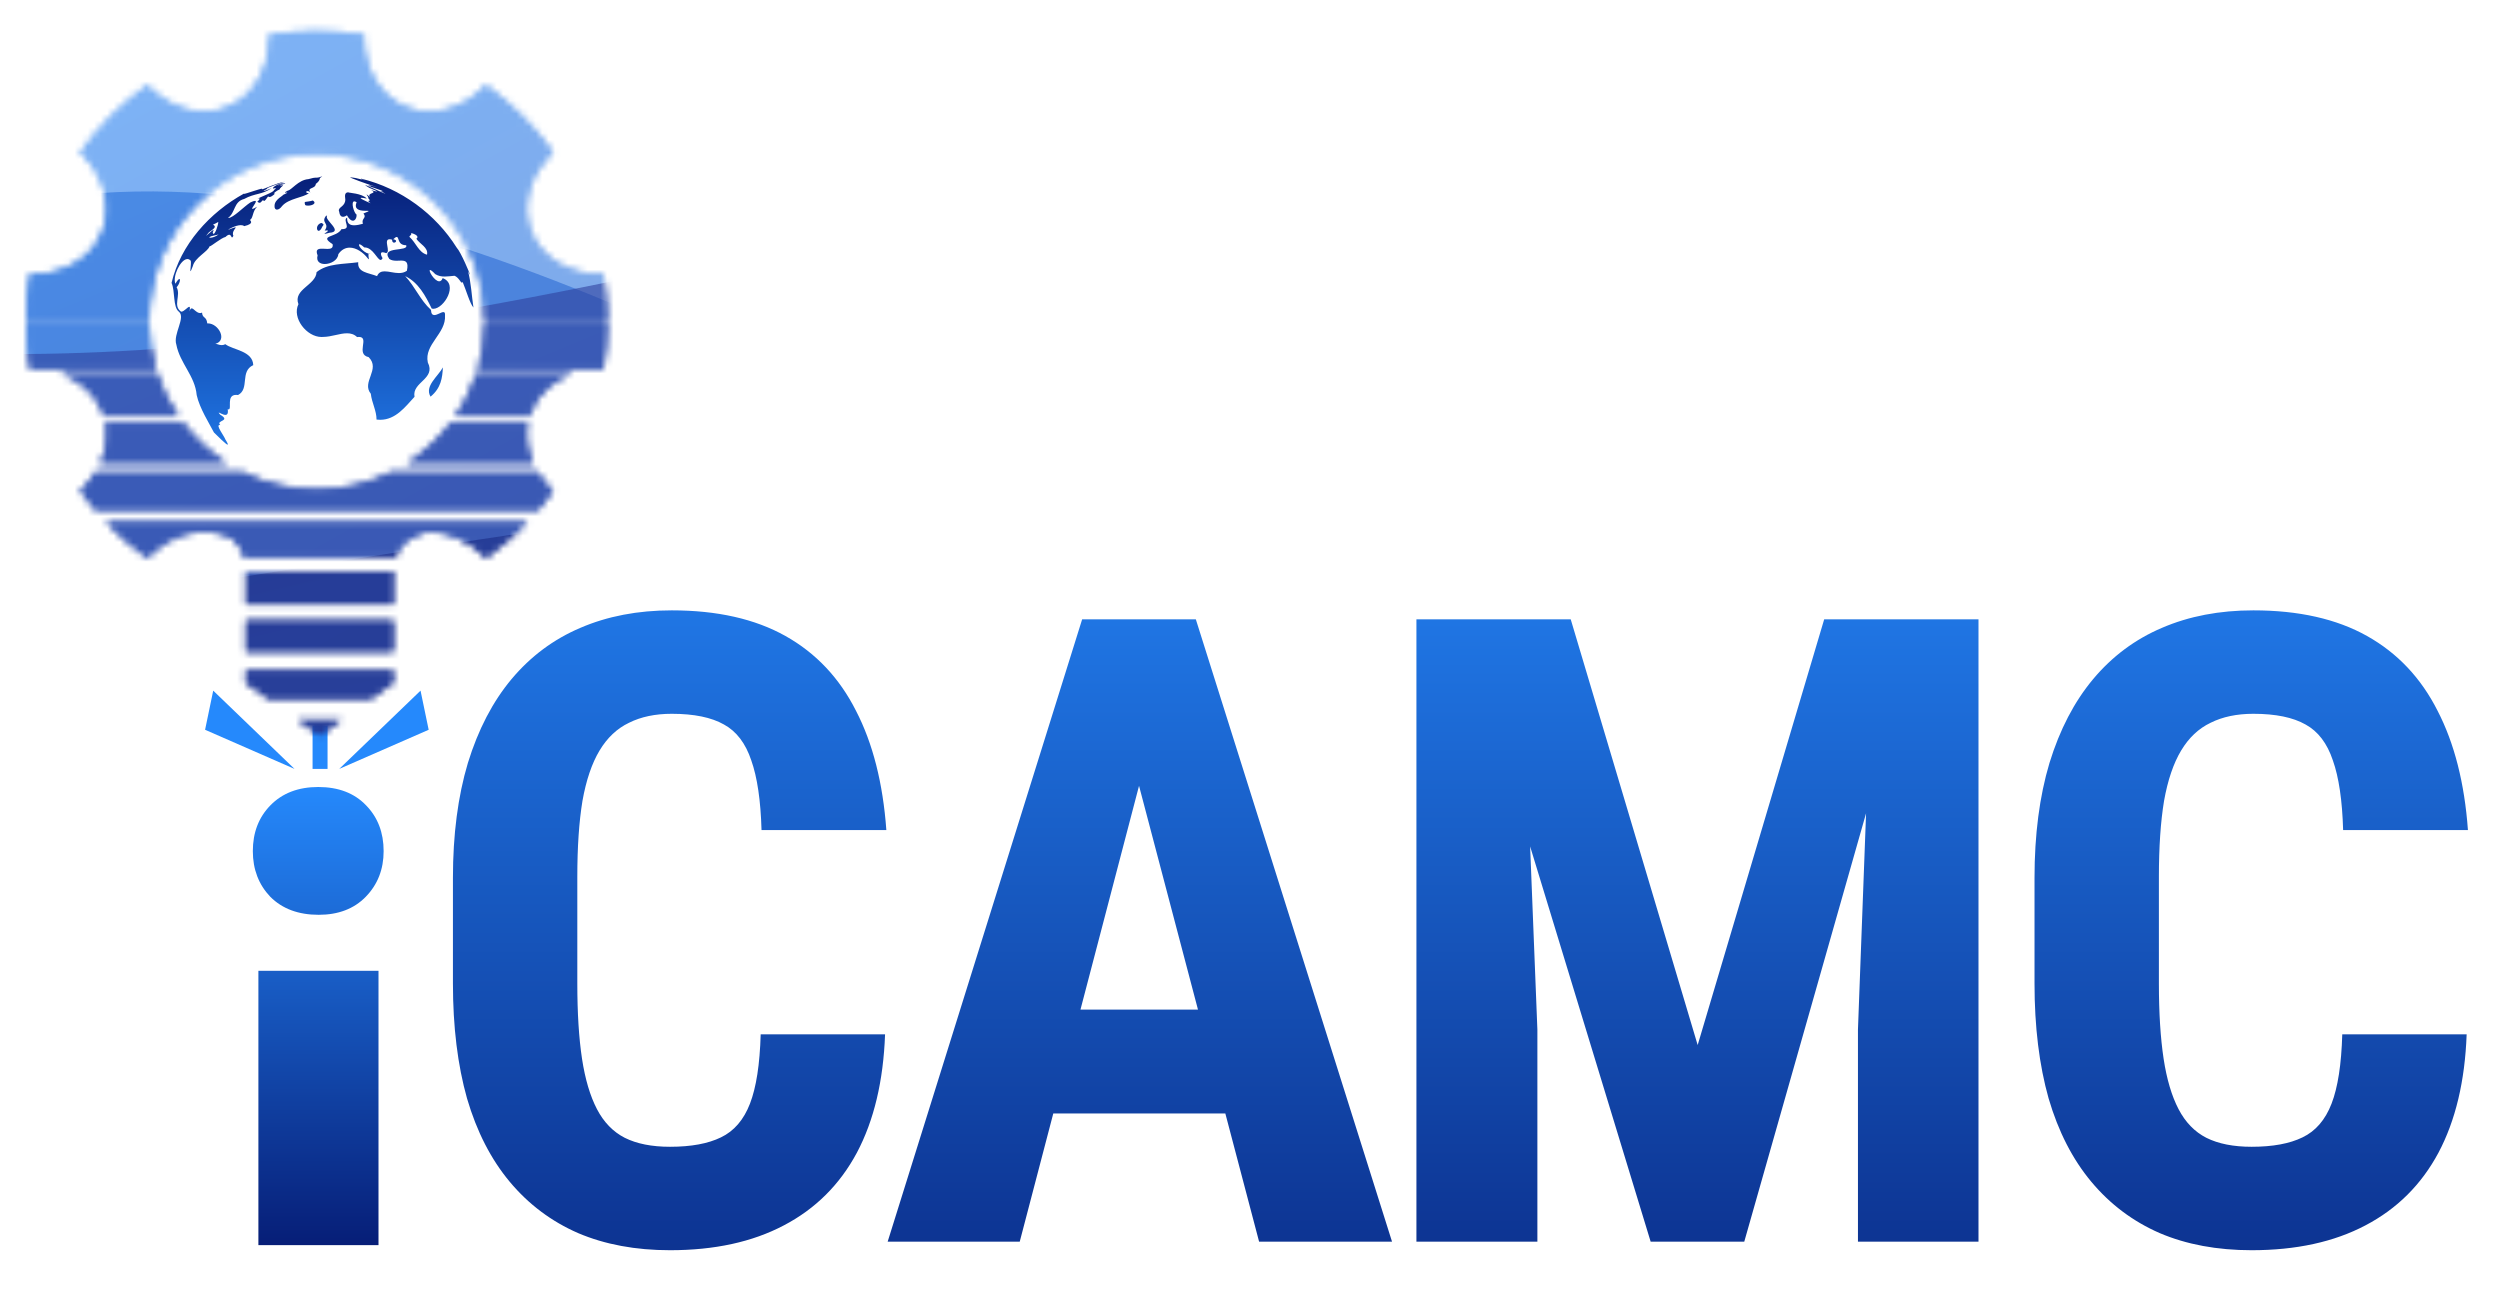 <svg width="385" height="200" viewBox="0 0 385 200" fill="none" xmlns="http://www.w3.org/2000/svg">
<path d="M117.145 159.292H136.3C136.036 166.489 134.588 172.566 131.955 177.525C129.322 182.44 125.57 186.17 120.699 188.715C115.872 191.26 110.036 192.533 103.19 192.533C97.88 192.533 93.163 191.655 89.038 189.9C84.913 188.101 81.402 185.468 78.506 182.001C75.61 178.535 73.416 174.256 71.924 169.166C70.476 164.031 69.752 158.129 69.752 151.459V135.2C69.752 128.53 70.519 122.628 72.055 117.494C73.635 112.36 75.873 108.059 78.769 104.592C81.71 101.082 85.242 98.449 89.367 96.694C93.536 94.894 98.231 93.995 103.453 93.995C110.431 93.995 116.267 95.311 120.963 97.944C125.658 100.577 129.278 104.417 131.824 109.463C134.413 114.466 135.97 120.588 136.497 127.828H117.276C117.145 123.264 116.618 119.688 115.697 117.099C114.819 114.466 113.415 112.623 111.484 111.57C109.553 110.473 106.876 109.924 103.453 109.924C100.908 109.924 98.714 110.385 96.871 111.306C95.028 112.184 93.514 113.61 92.329 115.585C91.144 117.56 90.267 120.149 89.696 123.352C89.17 126.556 88.906 130.461 88.906 135.069V151.459C88.906 155.979 89.148 159.841 89.63 163.044C90.113 166.204 90.881 168.793 91.934 170.811C92.987 172.83 94.414 174.3 96.213 175.221C98.056 176.143 100.382 176.604 103.19 176.604C106.437 176.604 109.048 176.121 111.023 175.156C113.042 174.19 114.534 172.457 115.499 169.955C116.465 167.454 117.013 163.9 117.145 159.292ZM177.642 112.491L157.039 191.217H136.7L166.65 95.377H179.354L177.642 112.491ZM193.901 191.217L173.166 112.491L171.257 95.377H184.159L214.372 191.217H193.901ZM194.625 155.474V171.469H151.378V155.474H194.625ZM224.975 95.377H241.892L261.441 160.938L280.925 95.377H295.867L268.616 191.217H254.201L224.975 95.377ZM218.129 95.377H234.256L236.757 158.568V191.217H218.129V95.377ZM288.495 95.377H304.688V191.217H286.125V158.568L288.495 95.377ZM360.709 159.292H379.864C379.6 166.489 378.152 172.566 375.519 177.525C372.886 182.44 369.134 186.17 364.263 188.715C359.436 191.26 353.6 192.533 346.754 192.533C341.444 192.533 336.727 191.655 332.602 189.9C328.477 188.101 324.967 185.468 322.07 182.001C319.174 178.535 316.98 174.256 315.488 169.166C314.04 164.031 313.316 158.129 313.316 151.459V135.2C313.316 128.53 314.084 122.628 315.62 117.494C317.199 112.36 319.437 108.059 322.334 104.592C325.274 101.082 328.806 98.449 332.931 96.694C337.1 94.894 341.795 93.995 347.018 93.995C353.995 93.995 359.831 95.311 364.527 97.944C369.222 100.577 372.842 104.417 375.388 109.463C377.977 114.466 379.535 120.588 380.061 127.828H360.841C360.709 123.264 360.182 119.688 359.261 117.099C358.383 114.466 356.979 112.623 355.048 111.57C353.117 110.473 350.44 109.924 347.018 109.924C344.472 109.924 342.278 110.385 340.435 111.306C338.592 112.184 337.078 113.61 335.893 115.585C334.708 117.56 333.831 120.149 333.26 123.352C332.734 126.556 332.47 130.461 332.47 135.069V151.459C332.47 155.979 332.712 159.841 333.195 163.044C333.677 166.204 334.445 168.793 335.498 170.811C336.552 172.83 337.978 174.3 339.777 175.221C341.62 176.143 343.946 176.604 346.754 176.604C350.002 176.604 352.613 176.121 354.587 175.156C356.606 174.19 358.098 172.457 359.063 169.955C360.029 167.454 360.577 163.9 360.709 159.292Z" fill="url(#paint0_linear_77_66)"/>
<path d="M58.289 149.502V191.753H39.793V149.502H58.289ZM38.937 131.071C38.937 128.219 39.837 125.871 41.636 124.028C43.479 122.141 45.936 121.198 49.008 121.198C52.124 121.198 54.581 122.141 56.38 124.028C58.179 125.871 59.079 128.219 59.079 131.071C59.079 133.88 58.157 136.228 56.314 138.115C54.515 139.958 52.102 140.879 49.074 140.879C45.958 140.879 43.479 139.958 41.636 138.115C39.837 136.228 38.937 133.88 38.937 131.071Z" fill="url(#paint1_linear_77_66)"/>
<line x1="49.289" y1="111.727" x2="49.289" y2="118.412" stroke="#2589FC" stroke-width="2.306"/>
<path d="M64.763 106.358L52.24 118.412L66.015 112.385L64.763 106.358Z" fill="#2589FC"/>
<path d="M32.835 106.358L45.358 118.412L31.583 112.385L32.835 106.358Z" fill="#2589FC"/>
<path d="M47.373 29.43C47.509 29.43 47.679 29.496 47.826 29.694C47.17 28.784 48.561 29.178 48.641 28.312C49.433 27.742 49.15 27.369 49.376 27.347L49.625 27.15C49.139 27.325 48.969 27.358 48.833 27.358H48.607C48.437 27.358 48.154 27.391 47.486 27.588C45.959 27.698 44.861 29.299 44.341 29.343C43.809 29.617 43.832 29.672 43.956 29.672C43.99 29.672 44.036 29.661 44.081 29.661C44.126 29.661 44.16 29.65 44.194 29.65C44.318 29.65 44.285 29.705 43.56 30.034C43.73 30.077 42.293 30.692 42.282 31.656C42.236 32.029 42.395 32.281 42.655 32.281C42.882 32.281 43.164 32.117 43.47 31.7C44.488 30.56 46.638 30.45 47.566 29.759C46.989 29.716 47.102 29.43 47.373 29.43ZM42.203 29.814C42.101 29.814 42.236 29.694 42.384 29.573C42.542 29.452 42.723 29.332 42.723 29.332L42.712 29.343C43.323 29.113 42.949 29.058 43.278 28.904H43.255C43.187 28.904 43.311 28.817 43.425 28.718C43.538 28.63 43.64 28.531 43.538 28.531C43.481 28.531 43.334 28.564 43.085 28.663C43.164 28.553 43.47 28.477 43.9 28.246C43.278 28.444 42.791 28.564 42.734 28.564C42.689 28.564 42.949 28.477 43.73 28.246C43.764 28.246 43.798 28.257 43.821 28.257C43.9 28.257 43.934 28.235 43.922 28.213C43.911 28.192 43.866 28.18 43.787 28.18C42.666 28.268 41.829 28.948 42.078 29.036C42.225 28.992 42.327 28.97 42.395 28.97C42.542 28.97 42.474 29.091 42.18 29.266C42.316 29.573 39.917 30.363 39.645 30.648C39.781 30.571 39.872 30.549 39.917 30.549C40.098 30.549 39.86 30.889 39.623 31.053C39.77 31.185 39.883 31.229 39.974 31.229C40.211 31.229 40.313 30.911 40.517 30.812C40.562 30.9 40.607 30.944 40.664 30.944C40.856 30.944 41.094 30.483 41.286 30.242C41.343 30.297 41.411 30.341 41.501 30.341C41.682 30.341 41.954 30.198 42.384 29.792C42.293 29.803 42.225 29.814 42.203 29.814ZM39.6 31.832C39.193 32.073 38.978 32.172 38.887 32.172C38.718 32.172 38.944 31.865 39.148 31.547C39.351 31.24 39.532 30.933 39.272 30.933C39.148 30.933 38.921 30.998 38.559 31.174C37.575 31.81 35.912 33.564 35.176 33.564H35.108C36.296 32.72 35.946 31.064 37.609 30.637C39.249 29.727 40.37 30.012 41.829 28.97C41.399 29.178 40.766 29.409 40.618 29.409C40.528 29.409 40.664 29.299 41.252 29.025C41.196 29.036 41.15 29.047 41.116 29.047C40.72 29.047 43.719 28.005 43.866 27.983C42.633 28.148 40.641 29.145 40.37 29.145C40.336 29.145 40.336 29.134 40.336 29.113C40.381 29.08 40.381 29.058 40.336 29.058C40.189 29.058 39.578 29.255 38.955 29.452C38.344 29.65 37.722 29.858 37.586 29.858C37.541 29.858 37.541 29.836 37.609 29.792C32.268 32.731 27.81 37.687 26.419 43.564C26.996 44.847 26.6 47.292 27.55 48.005C28.636 48.893 26.622 51.47 27.154 53.06C27.697 55.932 30.039 57.895 30.288 60.834C30.718 62.851 32.291 65.318 32.947 66.601C33.445 67.084 34.814 68.476 35.052 68.476C35.142 68.476 35.086 68.268 34.724 67.709C34.497 67.084 33.185 65.45 33.818 65.45C33.852 65.45 33.886 65.45 33.931 65.461C33.151 64.693 35.663 64.902 33.909 63.86C33.705 63.619 33.66 63.542 33.705 63.542C33.762 63.542 33.92 63.63 34.101 63.717C34.294 63.805 34.52 63.893 34.701 63.893C34.984 63.893 35.176 63.706 35.063 63.027C35.108 63.049 35.154 63.049 35.188 63.049C35.482 63.049 35.38 62.489 35.403 61.93C35.425 61.371 35.572 60.812 36.364 60.812C36.455 60.812 36.557 60.823 36.658 60.834C38.491 59.869 36.896 57.204 39.001 56.228C38.921 54.014 35.855 53.904 34.701 53.005C34.509 53.114 34.328 53.147 34.147 53.147C33.943 53.147 33.762 53.103 33.603 53.049C33.445 53.005 33.298 52.95 33.196 52.95C33.173 52.95 33.151 52.95 33.128 52.961C35.097 52.457 33.66 49.803 32.031 49.803H31.918C31.793 48.652 31.182 49.09 31.114 48.136C31.012 48.191 30.91 48.213 30.809 48.213C30.537 48.213 30.288 48.027 30.073 47.851C29.858 47.665 29.677 47.489 29.519 47.489C29.394 47.489 29.281 47.61 29.179 47.961C29.293 47.424 29.259 47.248 29.145 47.248C29.032 47.248 28.829 47.435 28.602 47.621C28.387 47.807 28.138 47.994 27.946 47.994H27.89C26.566 47.084 27.901 45.472 27.199 44.233C27.652 43.761 27.833 42.961 27.629 42.961C27.527 42.961 27.324 43.158 27.007 43.696C26.554 42.577 27.754 40.044 28.772 39.902C28.806 39.902 28.829 39.891 28.863 39.891C29.044 39.891 29.225 39.979 29.383 40.165C29.474 40.68 29.247 41.766 29.338 41.766C29.383 41.766 29.474 41.547 29.7 40.976C29.994 39.672 32.053 38.729 32.268 37.928C32.28 37.939 32.28 37.939 32.291 37.939C32.529 37.939 34.056 36.634 34.724 36.492C34.984 36.24 35.165 36.152 35.301 36.152C35.448 36.152 35.527 36.262 35.584 36.36C35.64 36.47 35.685 36.569 35.742 36.569C35.787 36.569 35.844 36.503 35.946 36.316C35.595 35.648 36.5 35.012 36.251 35.012C36.16 35.012 35.889 35.099 35.335 35.319C35.244 35.362 35.199 35.373 35.176 35.373C35.108 35.373 35.38 35.198 35.776 35.023C36.172 34.847 36.67 34.672 37.088 34.672C37.292 34.672 37.473 34.715 37.609 34.825C39.363 34.419 38.401 33.86 38.491 33.86H38.514C39.012 33.575 38.865 32.501 39.6 31.832ZM31.759 36.316C31.736 36.316 31.838 36.174 32.178 35.768C32.879 35.264 33.445 34.924 32.8 34.595C33.083 34.474 33.355 34.332 33.615 34.178C33.603 34.715 33.139 36.02 32.891 36.02C32.834 36.02 32.777 35.944 32.755 35.779C32.902 35.527 32.913 35.428 32.857 35.428C32.766 35.428 32.506 35.648 32.257 35.878C32.008 36.086 31.782 36.316 31.759 36.316ZM32.404 36.612C32.099 36.612 32.155 36.426 33.094 36.24C33.502 36.185 33.185 36.207 33.671 36.097C33.196 36.47 32.664 36.612 32.404 36.612ZM49.998 35.505C50.134 35.483 50.236 35.483 50.315 35.483C50.643 35.483 50.496 35.615 50.304 35.746C50.112 35.878 49.874 36.009 50.01 36.009C50.089 36.009 50.304 35.965 50.745 35.845C52.974 35.691 49.874 33.86 50.372 33.246L50.236 33.202C49.319 34.332 50.847 34.354 49.998 35.505ZM49.071 35.549C49.229 35.549 49.433 35.373 49.648 34.88C49.942 34.54 49.817 34.496 49.501 34.332C48.629 34.551 48.709 35.549 49.071 35.549ZM56.878 39.025C56.844 39.025 56.821 39.036 56.798 39.047C56.889 39.069 56.98 39.09 57.07 39.09C56.98 39.047 56.923 39.025 56.878 39.025ZM72.073 41.755C72.266 42.161 72.368 42.325 72.379 42.325C72.458 42.325 70.953 38.773 70.331 38.137C67.084 32.961 61.743 29.003 55.656 27.523H55.645C55.486 27.523 55.667 27.599 55.882 27.676C56.097 27.753 56.357 27.83 56.357 27.83C56.357 27.83 56.188 27.775 55.667 27.632C55.09 27.468 54.502 27.347 53.902 27.303C53.8 27.336 56.38 28.323 58.111 28.838C57.534 28.663 56.934 28.509 56.787 28.509C56.685 28.509 56.787 28.575 57.206 28.751C56.697 28.608 56.482 28.542 56.459 28.542C56.425 28.542 57.138 28.773 57.806 29.003C58.484 29.233 59.129 29.463 58.948 29.463C58.903 29.463 58.779 29.442 58.586 29.409C59.163 29.716 59.367 29.836 59.333 29.836C59.276 29.836 58.564 29.507 57.828 29.178C57.104 28.849 56.369 28.52 56.267 28.52C56.21 28.52 56.357 28.63 56.855 28.915C57.534 29.2 58.213 29.485 58.02 29.485C57.93 29.485 57.67 29.43 57.161 29.288C58.292 29.847 56.357 29.628 57.014 30.384C56.651 30.055 56.504 29.946 56.47 29.946C56.437 29.946 56.527 30.077 56.617 30.209C56.708 30.341 56.776 30.472 56.697 30.472H56.674C57.466 31.305 56.12 30.56 57.081 31.305C56.357 30.988 55.124 30.461 55.678 30.461C55.814 30.461 56.074 30.494 56.482 30.582C55.746 29.748 53.664 29.716 53.619 29.617C53.099 29.65 53.087 30.034 53.178 30.735C53.166 31.843 52.046 31.865 52.194 32.501C52.194 32.49 52.205 32.49 52.205 32.49C52.227 32.49 52.239 32.709 52.307 32.939C52.386 33.158 52.522 33.389 52.816 33.389C52.974 33.389 53.178 33.323 53.427 33.158C53.778 33.773 54.094 33.992 54.343 33.992C54.717 33.992 54.943 33.498 54.92 33.049C54.513 32.83 53.981 31.009 54.57 31.009C54.66 31.009 54.773 31.053 54.92 31.152C54.004 33.334 58.541 31.876 55.973 32.873C56.55 33.608 55.611 33.575 55.882 34.463C55.441 34.584 54.954 34.694 54.524 34.694C53.891 34.694 53.404 34.431 53.461 33.509C52.669 33.915 54.253 35.286 52.68 35.286H52.59C51.831 36.634 48.991 36.174 51.22 37.599C51.345 38.224 50.938 38.334 50.417 38.334C50.281 38.334 50.134 38.323 49.987 38.312C49.84 38.301 49.693 38.301 49.557 38.301C48.969 38.301 48.55 38.444 48.912 39.332C48.652 40.253 49.263 40.658 50.01 40.658C50.915 40.658 52.024 40.088 52.103 39.145C52.59 38.433 53.212 38.137 53.857 38.137C54.875 38.137 55.95 38.882 56.651 39.803C56.708 39.891 56.753 39.924 56.776 39.924C56.833 39.924 56.776 39.705 56.753 39.485C56.731 39.31 56.731 39.134 56.798 39.08C55.791 38.805 55.022 37.621 55.362 37.621C55.475 37.621 55.712 37.753 56.097 38.104H56.154C56.787 38.104 57.285 38.586 57.67 39.069C58.066 39.551 58.36 40.033 58.62 40.033C58.722 40.033 58.824 39.946 58.914 39.748C58.869 39.683 58.756 39.496 58.699 39.31C58.632 39.08 58.632 38.849 58.937 38.849C59.062 38.849 59.231 38.893 59.469 38.981C60.238 38.783 58.982 36.843 60.001 36.843C60.102 36.843 60.227 36.865 60.385 36.908C60.374 37.248 60.532 37.369 60.679 37.369C60.974 37.369 61.268 36.963 60.555 36.843C60.827 36.59 60.985 36.492 61.098 36.492C61.494 36.492 61.177 37.764 62.546 37.764C63.01 38.827 58.518 37.84 59.955 39.88C60.283 40.11 60.691 40.154 61.087 40.154C61.211 40.154 61.324 40.154 61.438 40.143C61.551 40.143 61.664 40.132 61.766 40.132C62.467 40.132 62.965 40.297 62.66 41.7C62.286 41.963 61.867 42.051 61.438 42.051C61.053 42.051 60.668 41.985 60.295 41.919C59.921 41.854 59.559 41.788 59.231 41.788C58.722 41.788 58.315 41.952 58.066 42.523C56.742 41.996 54.999 41.974 55.169 40.384C52.861 40.702 50.451 40.538 48.754 41.908C48.652 43.915 45.099 44.562 45.959 46.843C44.929 48.948 47.204 51.897 49.523 51.897C49.602 51.897 49.693 51.897 49.772 51.886C51.039 51.876 52.318 51.327 53.438 51.327C54.015 51.327 54.536 51.47 54.988 51.908C55.09 51.897 55.181 51.886 55.26 51.886C56.991 51.886 54.705 54.551 56.776 55C58.654 56.886 55.622 58.827 57.104 60.636C57.263 62.051 57.987 63.235 57.987 64.617C58.179 64.638 58.36 64.649 58.552 64.649C60.94 64.649 62.433 62.632 63.836 61.108C63.406 58.827 67.174 58.378 65.884 55.823C65.285 53.027 68.724 51.371 68.532 48.575C68.566 48.18 68.453 48.06 68.283 48.06C68.113 48.06 67.864 48.18 67.627 48.29C67.378 48.411 67.106 48.52 66.891 48.52C66.608 48.52 66.393 48.334 66.371 47.72C64.707 46.218 63.949 44.178 62.399 42.523C64.413 43.465 65.556 45.593 66.484 47.522C66.563 47.544 66.642 47.555 66.733 47.555C68.374 47.555 70.659 43.751 68.17 42.83C68.034 43.191 67.853 43.323 67.638 43.323C67.265 43.323 66.835 42.884 66.529 42.457C66.224 42.018 66.065 41.58 66.235 41.58C66.348 41.58 66.597 41.755 67.027 42.215C67.514 42.511 67.989 42.588 68.487 42.588C68.973 42.588 69.471 42.511 69.992 42.468C70.648 42.72 70.931 43.531 71.134 43.531C71.168 43.531 71.213 43.498 71.247 43.422C71.768 44.628 72.368 46.777 72.911 47.358C72.628 45.516 72.56 43.564 72.073 41.755ZM65.76 39.222C64.481 38.904 64.063 37.369 63.056 36.481C63.044 36.24 63.418 36.283 63.327 35.878C64.685 36.283 64.244 36.689 64.119 36.766C64.617 37.566 66.009 38.115 65.76 39.222ZM48.188 30.878C46.955 31.229 46.785 30.845 47 31.58C47.09 31.645 47.26 31.667 47.43 31.667C48.03 31.678 48.844 31.338 48.188 30.878ZM66.303 61.086C67.921 59.759 68.125 58.18 68.204 56.579C67.48 57.95 65.33 59.463 66.303 61.086ZM58.937 39.705C58.926 39.715 58.926 39.715 58.926 39.727C58.937 39.748 58.948 39.748 58.948 39.748C58.948 39.748 58.948 39.737 58.937 39.705Z" fill="url(#paint2_linear_77_66)"/>
<mask id="mask0_77_66" style="mask-type:alpha" maskUnits="userSpaceOnUse" x="4" y="4" width="90" height="110">
<mask id="path-7-inside-1_77_66" fill="white">
<path fill-rule="evenodd" clip-rule="evenodd" d="M4.594 56.792C4.218 54.509 4.021 52.204 4.002 49.897H22.973C23.005 52.288 23.363 54.601 24.004 56.792H4.594ZM24.227 57.518H9.287C12.187 58.492 14.54 60.466 15.688 63.237C15.799 63.506 15.897 63.777 15.982 64.051H27.432C26.074 62.056 24.988 59.86 24.227 57.518ZM28.215 65.139H16.251C16.63 67.193 16.321 69.323 15.442 71.308H34.898C32.323 69.66 30.059 67.568 28.215 65.139ZM62.699 71.308C65.275 69.66 67.539 67.568 69.383 65.139H81.291C80.912 67.193 81.22 69.323 82.099 71.308H62.699ZM37.483 72.76C40.901 74.428 44.74 75.364 48.799 75.364C52.857 75.364 56.697 74.428 60.114 72.76H82.859C83.42 73.684 84.11 74.561 84.915 75.364H84.96L84.93 75.379C85.007 75.457 85.086 75.533 85.166 75.609C84.436 76.628 83.664 77.615 82.853 78.567L14.691 78.567C13.879 77.613 13.107 76.625 12.376 75.605C13.288 74.736 14.062 73.777 14.681 72.76H37.483ZM70.166 64.051C71.524 62.056 72.61 59.86 73.371 57.518L88.25 57.518C85.352 58.491 83.001 60.465 81.854 63.237C81.743 63.506 81.645 63.777 81.56 64.051H70.166ZM73.594 56.792L92.948 56.792C93.323 54.509 93.52 52.204 93.539 49.897H74.625C74.593 52.288 74.235 54.601 73.594 56.792ZM74.628 49.534H93.54C93.54 47.093 93.341 44.652 92.941 42.236C88.008 42.356 83.577 39.993 81.854 35.835C80.13 31.672 81.594 26.865 85.166 23.463C82.313 19.481 78.826 15.994 74.844 13.141C71.442 16.713 66.635 18.177 62.472 16.453C58.309 14.73 55.946 10.294 56.071 5.362C51.237 4.564 46.304 4.566 41.47 5.366C41.591 10.294 39.223 14.73 35.07 16.453C30.907 18.177 26.099 16.713 22.698 13.141C18.715 15.994 15.229 19.481 12.376 23.463C15.948 26.865 17.411 31.672 15.688 35.83C13.965 39.993 9.529 42.361 4.596 42.24C4.198 44.655 3.999 47.095 4 49.534H22.97C22.97 35.27 34.534 23.706 48.799 23.706C63.064 23.706 74.627 35.27 74.628 49.534ZM16.323 80.381L81.219 80.381C79.318 82.381 77.232 84.204 74.987 85.825H74.737C72.208 83.222 68.928 81.771 65.716 81.905C63.17 82.705 61.603 83.659 60.925 85.825H37.548C37.212 84.516 36.62 83.612 35.778 82.949C35.547 82.83 35.309 82.72 35.065 82.619C30.948 80.913 26.195 82.33 22.8 85.825H22.55C20.307 84.204 18.223 82.381 16.323 80.381ZM37.854 88.002C37.87 88.305 37.878 88.624 37.878 88.958V93.083H60.532V88.958C60.532 88.623 60.541 88.304 60.559 88.002H37.854ZM37.878 95.624H60.532V100.341H37.878V95.624ZM37.878 103.244V105.15L41.303 107.599H57.107L60.532 105.15V103.244H37.878ZM45.873 110.865H52.538L49.205 113.247L45.873 110.865Z"/>
</mask>
<path fill-rule="evenodd" clip-rule="evenodd" d="M4.594 56.792C4.218 54.509 4.021 52.204 4.002 49.897H22.973C23.005 52.288 23.363 54.601 24.004 56.792H4.594ZM24.227 57.518H9.287C12.187 58.492 14.54 60.466 15.688 63.237C15.799 63.506 15.897 63.777 15.982 64.051H27.432C26.074 62.056 24.988 59.86 24.227 57.518ZM28.215 65.139H16.251C16.63 67.193 16.321 69.323 15.442 71.308H34.898C32.323 69.66 30.059 67.568 28.215 65.139ZM62.699 71.308C65.275 69.66 67.539 67.568 69.383 65.139H81.291C80.912 67.193 81.22 69.323 82.099 71.308H62.699ZM37.483 72.76C40.901 74.428 44.74 75.364 48.799 75.364C52.857 75.364 56.697 74.428 60.114 72.76H82.859C83.42 73.684 84.11 74.561 84.915 75.364H84.96L84.93 75.379C85.007 75.457 85.086 75.533 85.166 75.609C84.436 76.628 83.664 77.615 82.853 78.567L14.691 78.567C13.879 77.613 13.107 76.625 12.376 75.605C13.288 74.736 14.062 73.777 14.681 72.76H37.483ZM70.166 64.051C71.524 62.056 72.61 59.86 73.371 57.518L88.25 57.518C85.352 58.491 83.001 60.465 81.854 63.237C81.743 63.506 81.645 63.777 81.56 64.051H70.166ZM73.594 56.792L92.948 56.792C93.323 54.509 93.52 52.204 93.539 49.897H74.625C74.593 52.288 74.235 54.601 73.594 56.792ZM74.628 49.534H93.54C93.54 47.093 93.341 44.652 92.941 42.236C88.008 42.356 83.577 39.993 81.854 35.835C80.13 31.672 81.594 26.865 85.166 23.463C82.313 19.481 78.826 15.994 74.844 13.141C71.442 16.713 66.635 18.177 62.472 16.453C58.309 14.73 55.946 10.294 56.071 5.362C51.237 4.564 46.304 4.566 41.47 5.366C41.591 10.294 39.223 14.73 35.07 16.453C30.907 18.177 26.099 16.713 22.698 13.141C18.715 15.994 15.229 19.481 12.376 23.463C15.948 26.865 17.411 31.672 15.688 35.83C13.965 39.993 9.529 42.361 4.596 42.24C4.198 44.655 3.999 47.095 4 49.534H22.97C22.97 35.27 34.534 23.706 48.799 23.706C63.064 23.706 74.627 35.27 74.628 49.534ZM16.323 80.381L81.219 80.381C79.318 82.381 77.232 84.204 74.987 85.825H74.737C72.208 83.222 68.928 81.771 65.716 81.905C63.17 82.705 61.603 83.659 60.925 85.825H37.548C37.212 84.516 36.62 83.612 35.778 82.949C35.547 82.83 35.309 82.72 35.065 82.619C30.948 80.913 26.195 82.33 22.8 85.825H22.55C20.307 84.204 18.223 82.381 16.323 80.381ZM37.854 88.002C37.87 88.305 37.878 88.624 37.878 88.958V93.083H60.532V88.958C60.532 88.623 60.541 88.304 60.559 88.002H37.854ZM37.878 95.624H60.532V100.341H37.878V95.624ZM37.878 103.244V105.15L41.303 107.599H57.107L60.532 105.15V103.244H37.878ZM45.873 110.865H52.538L49.205 113.247L45.873 110.865Z" fill="#1F36A8"/>
<path d="M4.002 49.897V47.84H1.927L1.944 49.914L4.002 49.897ZM4.594 56.792L2.564 57.127L2.848 58.85H4.594V56.792ZM22.973 49.897L25.029 49.869L25.002 47.84H22.973V49.897ZM24.004 56.792V58.85H26.748L25.978 56.215L24.004 56.792ZM9.287 57.518V55.461L8.632 59.468L9.287 57.518ZM24.227 57.518L26.184 56.883L25.722 55.461H24.227V57.518ZM15.688 63.237L17.589 62.45L17.589 62.45L15.688 63.237ZM15.982 64.051L14.018 64.661L14.467 66.108H15.982V64.051ZM27.432 64.051V66.108H31.32L29.132 62.893L27.432 64.051ZM28.215 65.139L29.853 63.895L29.236 63.082H28.215V65.139ZM16.251 65.139V63.082H13.779L14.228 65.513L16.251 65.139ZM15.442 71.308L13.561 70.475L12.28 73.365H15.442V71.308ZM34.898 71.308V73.365H41.931L36.007 69.575L34.898 71.308ZM69.383 65.139V63.082H68.362L67.745 63.895L69.383 65.139ZM62.699 71.308L61.591 69.575L55.666 73.365H62.699V71.308ZM81.291 65.139L83.314 65.513L83.763 63.082H81.291V65.139ZM82.099 71.308V73.365H85.258L83.98 70.476L82.099 71.308ZM37.483 72.76L38.386 70.911L37.959 70.703H37.483V72.76ZM60.114 72.76V70.703H59.639L59.212 70.911L60.114 72.76ZM82.859 72.76L84.616 71.691L84.015 70.703H82.859V72.76ZM84.915 75.364L83.461 76.82L84.064 77.421H84.915V75.364ZM84.96 75.364L85.87 77.209L84.96 73.307V75.364ZM84.93 75.379L84.02 73.534L81.44 74.806L83.478 76.837L84.93 75.379ZM85.166 75.609L86.838 76.807L87.88 75.353L86.585 74.12L85.166 75.609ZM82.853 78.567V80.624H83.803L84.419 79.901L82.853 78.567ZM14.691 78.567L13.124 79.9L13.74 80.624H14.691L14.691 78.567ZM12.376 75.605L10.957 74.115L9.662 75.348L10.703 76.802L12.376 75.605ZM14.681 72.76V70.703H13.525L12.924 71.69L14.681 72.76ZM73.371 57.518V55.461H71.876L71.414 56.883L73.371 57.518ZM70.166 64.051L68.466 62.893L66.278 66.108H70.166V64.051ZM88.25 57.518L88.905 59.468L88.25 55.461V57.518ZM81.854 63.237L79.953 62.45V62.45L81.854 63.237ZM81.56 64.051V66.108H83.075L83.524 64.661L81.56 64.051ZM73.594 56.792L71.62 56.215L70.85 58.85L73.594 58.85V56.792ZM92.948 56.792V58.85H94.695L94.978 57.126L92.948 56.792ZM93.539 49.897L95.596 49.914L95.613 47.84H93.539V49.897ZM74.625 49.897V47.84H72.596L72.568 49.869L74.625 49.897ZM74.628 49.534L72.571 49.534L72.571 51.591H74.628V49.534ZM93.54 49.534V51.591H95.598L95.597 49.534L93.54 49.534ZM92.941 42.236L94.971 41.9L94.679 40.135L92.891 40.179L92.941 42.236ZM81.854 35.835L79.953 36.622L79.953 36.622L81.854 35.835ZM85.166 23.463L86.585 24.953L87.88 23.719L86.838 22.265L85.166 23.463ZM74.844 13.141L76.042 11.469L74.588 10.427L73.355 11.722L74.844 13.141ZM62.472 16.453L61.685 18.354V18.354L62.472 16.453ZM56.071 5.362L58.128 5.414L58.173 3.624L56.406 3.332L56.071 5.362ZM41.47 5.366L41.134 3.337L39.37 3.629L39.414 5.417L41.47 5.366ZM35.07 16.453L35.856 18.354L35.858 18.354L35.07 16.453ZM22.698 13.141L24.187 11.722L22.954 10.427L21.5 11.469L22.698 13.141ZM12.376 23.463L10.704 22.265L9.662 23.719L10.957 24.953L12.376 23.463ZM15.688 35.83L13.788 35.043L13.787 35.043L15.688 35.83ZM4.596 42.24L4.647 40.184L2.858 40.14L2.567 41.905L4.596 42.24ZM4 49.534L1.943 49.535L1.943 51.591H4V49.534ZM22.97 49.534V51.591H25.027L25.027 49.534L22.97 49.534ZM81.219 80.381L82.71 81.799L86.014 78.324H81.219V80.381ZM16.323 80.381V78.324H11.53L14.832 81.798L16.323 80.381ZM74.987 85.825V87.882H75.653L76.192 87.493L74.987 85.825ZM74.737 85.825L73.262 87.258L73.868 87.882H74.737V85.825ZM65.716 81.905L65.63 79.85L65.359 79.861L65.1 79.943L65.716 81.905ZM60.925 85.825V87.882H62.436L62.888 86.439L60.925 85.825ZM37.548 85.825L35.555 86.336L35.952 87.882H37.548V85.825ZM35.778 82.949L37.05 81.332L36.895 81.21L36.719 81.12L35.778 82.949ZM35.065 82.619L34.278 84.519L34.278 84.519L35.065 82.619ZM22.8 85.825V87.882H23.669L24.275 87.258L22.8 85.825ZM22.55 85.825L21.345 87.492L21.884 87.882H22.55V85.825ZM37.854 88.002V85.945H35.687L35.8 88.109L37.854 88.002ZM37.878 93.083H35.821V95.141H37.878V93.083ZM60.532 93.083V95.141H62.59V93.083H60.532ZM60.559 88.002L62.613 88.125L62.744 85.945H60.559V88.002ZM60.532 95.624H62.59V93.567H60.532V95.624ZM37.878 95.624V93.567H35.821V95.624H37.878ZM60.532 100.341V102.398H62.59V100.341H60.532ZM37.878 100.341H35.821V102.398H37.878V100.341ZM37.878 105.15H35.821V106.209L36.681 106.824L37.878 105.15ZM37.878 103.244V101.187H35.821V103.244H37.878ZM41.303 107.599L40.107 109.272L40.644 109.656H41.303V107.599ZM57.107 107.599V109.656H57.767L58.303 109.272L57.107 107.599ZM60.532 105.15L61.729 106.824L62.59 106.209V105.15H60.532ZM60.532 103.244H62.59V101.187H60.532V103.244ZM52.538 110.865L53.734 112.538L58.953 108.808H52.538V110.865ZM45.873 110.865V108.808H39.457L44.676 112.538L45.873 110.865ZM49.205 113.247L48.009 114.92L49.205 115.775L50.401 114.92L49.205 113.247ZM1.944 49.914C1.965 52.327 2.171 54.738 2.564 57.127L6.624 56.458C6.266 54.28 6.077 52.08 6.059 49.88L1.944 49.914ZM22.973 47.84H4.002V51.954H22.973V47.84ZM25.978 56.215C25.389 54.2 25.06 52.072 25.029 49.869L20.916 49.925C20.951 52.504 21.337 55.001 22.029 57.369L25.978 56.215ZM4.594 58.85H24.004V54.735H4.594V58.85ZM9.287 59.575H24.227V55.461H9.287V59.575ZM17.589 62.45C16.179 59.049 13.317 56.702 9.942 55.568L8.632 59.468C11.057 60.283 12.9 61.884 13.788 64.025L17.589 62.45ZM17.947 63.44C17.843 63.107 17.724 62.777 17.589 62.45L13.787 64.024C13.875 64.235 13.951 64.447 14.018 64.661L17.947 63.44ZM27.432 61.993H15.982V66.108H27.432V61.993ZM29.132 62.893C27.882 61.056 26.883 59.037 26.184 56.883L22.271 58.154C23.092 60.684 24.265 63.054 25.731 65.208L29.132 62.893ZM28.215 63.082H16.251V67.197H28.215V63.082ZM14.228 65.513C14.523 67.114 14.292 68.824 13.561 70.475L17.323 72.141C18.35 69.823 18.736 67.273 18.274 64.766L14.228 65.513ZM15.442 73.365H34.898V69.251H15.442V73.365ZM36.007 69.575C33.636 68.058 31.551 66.132 29.853 63.895L26.576 66.383C28.566 69.004 31.009 71.262 33.79 73.041L36.007 69.575ZM67.745 63.895C66.047 66.132 63.962 68.058 61.591 69.575L63.808 73.041C66.588 71.263 69.032 69.004 71.022 66.383L67.745 63.895ZM81.291 63.082H69.383V67.197H81.291V63.082ZM83.98 70.476C83.249 68.824 83.019 67.114 83.314 65.513L79.268 64.766C78.806 67.272 79.192 69.822 80.218 72.141L83.98 70.476ZM62.699 73.365H82.099V69.251H62.699V73.365ZM48.799 73.307C45.06 73.307 41.528 72.445 38.386 70.911L36.581 74.609C40.273 76.411 44.421 77.421 48.799 77.421V73.307ZM59.212 70.911C56.07 72.445 52.538 73.307 48.799 73.307V77.421C53.177 77.421 57.325 76.411 61.017 74.609L59.212 70.911ZM60.114 74.817H82.859V70.703H60.114V74.817ZM81.101 73.829C81.751 74.897 82.544 75.903 83.461 76.82L86.369 73.909C85.677 73.218 85.09 72.47 84.616 71.691L81.101 73.829ZM84.915 77.421H84.96V73.307H84.915V77.421ZM84.051 73.519L84.02 73.534L85.839 77.224L85.87 77.209L84.051 73.519ZM83.478 76.837C83.567 76.925 83.656 77.012 83.747 77.099L86.585 74.12C86.516 74.054 86.448 73.988 86.382 73.922L83.478 76.837ZM83.494 74.411C82.797 75.383 82.061 76.324 81.287 77.232L84.419 79.901C85.267 78.905 86.074 77.873 86.838 76.807L83.494 74.411ZM82.853 76.509L14.691 76.509L14.691 80.624L82.853 80.624V76.509ZM16.257 77.233C15.482 76.323 14.746 75.381 14.049 74.407L10.703 76.802C11.467 77.87 12.275 78.903 13.124 79.9L16.257 77.233ZM13.795 77.094C14.833 76.106 15.722 75.006 16.438 73.83L12.924 71.69C12.402 72.548 11.742 73.367 10.957 74.115L13.795 77.094ZM14.681 74.817H37.483V70.703H14.681V74.817ZM71.414 56.883C70.715 59.037 69.716 61.057 68.466 62.893L71.867 65.208C73.333 63.054 74.506 60.684 75.327 58.154L71.414 56.883ZM73.371 59.575L88.25 59.575V55.461L73.371 55.461V59.575ZM87.596 55.568C84.221 56.7 81.361 59.048 79.953 62.45L83.754 64.024C84.641 61.882 86.483 60.281 88.905 59.468L87.596 55.568ZM79.953 62.45C79.818 62.777 79.699 63.107 79.595 63.44L83.524 64.661C83.591 64.447 83.667 64.235 83.754 64.024L79.953 62.45ZM81.56 61.993H70.166V66.108H81.56V61.993ZM73.594 58.85L92.948 58.85V54.735L73.594 54.735V58.85ZM94.978 57.126C95.371 54.737 95.576 52.326 95.596 49.914L91.482 49.88C91.464 52.081 91.276 54.28 90.918 56.459L94.978 57.126ZM93.539 47.84H74.625V51.954H93.539V47.84ZM72.568 49.869C72.538 52.072 72.209 54.2 71.62 56.215L75.569 57.369C76.261 55.001 76.647 52.504 76.682 49.925L72.568 49.869ZM74.628 51.591H93.54V47.477H74.628V51.591ZM95.597 49.534C95.597 46.981 95.388 44.428 94.971 41.9L90.911 42.571C91.293 44.877 91.483 47.205 91.483 49.534L95.597 49.534ZM92.891 40.179C88.59 40.284 85.076 38.236 83.754 35.047L79.953 36.622C82.078 41.75 87.426 44.428 92.991 44.292L92.891 40.179ZM83.754 35.048C82.432 31.854 83.471 27.918 86.585 24.953L83.747 21.973C79.717 25.812 77.829 31.49 79.953 36.622L83.754 35.048ZM86.838 22.265C83.855 18.1 80.207 14.453 76.042 11.469L73.646 14.813C77.445 17.535 80.772 20.862 83.494 24.661L86.838 22.265ZM73.355 11.722C70.389 14.836 66.453 15.875 63.259 14.553L61.685 18.354C66.817 20.479 72.496 18.59 76.334 14.56L73.355 11.722ZM63.259 14.553C60.066 13.231 58.019 9.713 58.128 5.414L54.015 5.309C53.873 10.876 56.553 16.229 61.685 18.354L63.259 14.553ZM56.406 3.332C51.35 2.498 46.19 2.499 41.134 3.337L41.807 7.396C46.418 6.632 51.124 6.63 55.736 7.391L56.406 3.332ZM39.414 5.417C39.519 9.711 37.467 13.232 34.281 14.553L35.858 18.354C40.98 16.229 43.663 10.877 43.527 5.316L39.414 5.417ZM34.283 14.553C31.089 15.875 27.153 14.836 24.187 11.722L21.208 14.56C25.046 18.59 30.725 20.479 35.856 18.354L34.283 14.553ZM21.5 11.469C17.334 14.453 13.687 18.1 10.704 22.265L14.048 24.661C16.77 20.862 20.096 17.535 23.896 14.813L21.5 11.469ZM10.957 24.953C14.071 27.918 15.109 31.854 13.788 35.043L17.589 36.618C19.714 31.49 17.824 25.811 13.795 21.973L10.957 24.953ZM13.787 35.043C12.465 38.237 8.946 40.289 4.647 40.184L4.546 44.297C10.112 44.433 15.464 41.749 17.589 36.617L13.787 35.043ZM2.567 41.905C2.15 44.431 1.942 46.983 1.943 49.535L6.057 49.534C6.057 47.206 6.246 44.879 6.626 42.575L2.567 41.905ZM4 51.591H22.97V47.477H4V51.591ZM25.027 49.534C25.027 36.406 35.67 25.763 48.799 25.763V21.649C33.398 21.649 20.913 34.133 20.913 49.534L25.027 49.534ZM48.799 25.763C61.928 25.763 72.57 36.406 72.571 49.534L76.685 49.534C76.685 34.133 64.2 21.649 48.799 21.649V25.763ZM81.219 78.324L16.323 78.324L16.323 82.438L81.219 82.438V78.324ZM76.192 87.493C78.539 85.797 80.721 83.891 82.71 81.799L79.729 78.963C77.914 80.871 75.924 82.611 73.783 84.157L76.192 87.493ZM74.737 87.882H74.987V83.767H74.737V87.882ZM65.802 83.961C68.335 83.855 71.07 85.002 73.262 87.258L76.213 84.391C73.346 81.441 69.522 79.687 65.63 79.85L65.802 83.961ZM62.888 86.439C63.103 85.752 63.421 85.331 63.871 84.986C64.38 84.596 65.137 84.244 66.332 83.868L65.1 79.943C63.75 80.367 62.45 80.892 61.369 81.72C60.229 82.593 59.424 83.732 58.962 85.21L62.888 86.439ZM37.548 87.882H60.925V83.767H37.548V87.882ZM34.505 84.565C34.951 84.916 35.317 85.41 35.555 86.336L39.54 85.313C39.106 83.622 38.29 82.308 37.05 81.332L34.505 84.565ZM34.278 84.519C34.469 84.599 34.655 84.685 34.836 84.778L36.719 81.12C36.438 80.975 36.148 80.841 35.852 80.718L34.278 84.519ZM24.275 87.258C27.233 84.215 31.12 83.211 34.278 84.519L35.853 80.718C30.777 78.615 25.158 80.446 21.325 84.391L24.275 87.258ZM22.55 87.882H22.8V83.767H22.55V87.882ZM14.832 81.798C16.819 83.89 18.999 85.796 21.345 87.492L23.755 84.157C21.615 82.611 19.627 80.872 17.814 78.964L14.832 81.798ZM39.935 88.958C39.935 88.591 39.926 88.237 39.908 87.895L35.8 88.109C35.813 88.374 35.821 88.656 35.821 88.958H39.935ZM39.935 93.083V88.958H35.821V93.083H39.935ZM60.532 91.026H37.878V95.141H60.532V91.026ZM58.475 88.958V93.083H62.59V88.958H58.475ZM58.506 87.879C58.485 88.226 58.475 88.586 58.475 88.958H62.59C62.59 88.659 62.598 88.382 62.613 88.125L58.506 87.879ZM37.854 90.059H60.559V85.945H37.854V90.059ZM60.532 93.567H37.878V97.681H60.532V93.567ZM62.59 100.341V95.624H58.475V100.341H62.59ZM37.878 102.398H60.532V98.284H37.878V102.398ZM35.821 95.624V100.341H39.935V95.624H35.821ZM39.935 105.15V103.244H35.821V105.15H39.935ZM42.499 105.925L39.074 103.477L36.681 106.824L40.107 109.272L42.499 105.925ZM57.107 105.542H41.303V109.656H57.107V105.542ZM59.336 103.477L55.911 105.925L58.303 109.272L61.729 106.824L59.336 103.477ZM58.475 103.244V105.15H62.59V103.244H58.475ZM37.878 105.301H60.532V101.187H37.878V105.301ZM52.538 108.808H45.873V112.922H52.538V108.808ZM50.401 114.92L53.734 112.538L51.341 109.191L48.009 111.573L50.401 114.92ZM44.676 112.538L48.009 114.92L50.401 111.573L47.069 109.191L44.676 112.538Z" fill="#1F36A8" mask="url(#path-7-inside-1_77_66)"/>
</mask>
<g mask="url(#mask0_77_66)">
<path d="M-522.143 7.583C-462.108 -19.978 -402.074 -47.539 -342.04 -29.28C-282.005 -11.021 -221.971 53.056 -161.937 62.877C-101.902 72.699 -41.868 28.265 18.166 9.631C78.201 -9.003 138.235 -1.837 198.269 -2.657C258.303 -3.477 318.338 -12.282 378.372 -21.088V138.651C318.338 138.651 258.303 138.651 198.269 138.651C138.235 138.651 78.201 138.651 18.166 138.651C-41.868 138.651 -101.902 138.651 -161.937 138.651C-221.971 138.651 -282.005 138.651 -342.04 138.651C-402.074 138.651 -462.108 138.651 -522.143 138.651V7.583Z" fill="url(#paint3_linear_77_66)" fill-opacity="0.6"/>
<path d="M-521.553 20.789C-461.597 10.268 -401.642 -0.253 -341.687 19.03C-281.731 38.313 -221.776 87.401 -161.82 85.878C-101.865 84.354 -41.91 32.219 18.046 29.585C78.001 26.951 137.957 73.816 197.912 89.396C257.867 104.976 317.823 89.27 377.778 73.564V138.652C317.823 138.652 257.867 138.652 197.912 138.652C137.957 138.652 78.001 138.652 18.046 138.652C-41.91 138.652 -101.865 138.652 -161.82 138.652C-221.776 138.652 -281.731 138.652 -341.687 138.652C-401.642 138.652 -461.597 138.652 -521.553 138.652V20.789Z" fill="url(#paint4_linear_77_66)" fill-opacity="0.6"/>
<path d="M-563.118 89.958C-503.188 77.42 -443.258 64.883 -383.328 48.286C-323.398 31.689 -263.469 11.033 -203.539 14.949C-143.609 18.865 -83.679 47.353 -23.749 53.287C36.181 59.22 96.111 42.6 156.041 29.951C215.971 17.302 275.901 8.624 335.831 -0.053V131.629C275.901 131.629 215.971 131.629 156.041 131.629C96.111 131.629 36.181 131.629 -23.749 131.629C-83.679 131.629 -143.609 131.629 -203.539 131.629C-263.469 131.629 -323.398 131.629 -383.328 131.629C-443.258 131.629 -503.188 131.629 -563.118 131.629V89.958Z" fill="url(#paint5_linear_77_66)" fill-opacity="0.6"/>
<path d="M-162.575 115.334C-102.62 108.319 -42.665 101.303 17.291 92.016C77.246 82.729 137.202 71.171 197.157 73.362C257.112 75.553 317.068 91.494 377.023 94.814C436.979 98.135 496.934 88.834 556.889 81.756C616.845 74.678 676.8 69.823 736.756 64.968V138.652C676.8 138.652 616.845 138.652 556.889 138.652C496.934 138.652 436.979 138.652 377.023 138.652C317.068 138.652 257.112 138.652 197.157 138.652C137.202 138.652 77.246 138.652 17.291 138.652C-42.665 138.652 -102.62 138.652 -162.575 138.652V115.334Z" fill="url(#paint6_linear_77_66)" fill-opacity="0.6"/>
</g>
<defs>
<linearGradient id="paint0_linear_77_66" x1="224.196" y1="66.217" x2="224.196" y2="237.383" gradientUnits="userSpaceOnUse">
<stop stop-color="#2589FC"/>
<stop offset="1" stop-color="#04156C"/>
</linearGradient>
<linearGradient id="paint1_linear_77_66" x1="49.008" y1="121.198" x2="49.008" y2="197.633" gradientUnits="userSpaceOnUse">
<stop stop-color="#2589FC"/>
<stop offset="1" stop-color="#04156C"/>
</linearGradient>
<linearGradient id="paint2_linear_77_66" x1="49.603" y1="22.238" x2="49.603" y2="78.377" gradientUnits="userSpaceOnUse">
<stop stop-color="#04156C"/>
<stop offset="1" stop-color="#2589FC"/>
</linearGradient>
<linearGradient id="paint3_linear_77_66" x1="-555.623" y1="-40.821" x2="-254.553" y2="501.515" gradientUnits="userSpaceOnUse">
<stop stop-color="#2E419E"/>
<stop offset="0.449" stop-color="#2589FC"/>
<stop offset="1" stop-color="#2E419E"/>
</linearGradient>
<linearGradient id="paint4_linear_77_66" x1="-554.989" y1="4.047" x2="-366.001" y2="457.363" gradientUnits="userSpaceOnUse">
<stop stop-color="#2E419E"/>
<stop offset="0.224" stop-color="#2589FC"/>
<stop offset="1" stop-color="#2E419E"/>
</linearGradient>
<linearGradient id="paint5_linear_77_66" x1="-596.541" y1="-4.335" x2="-404.236" y2="452.129" gradientUnits="userSpaceOnUse">
<stop stop-color="#2E419E"/>
<stop offset="0.314" stop-color="#2589FC"/>
<stop offset="0.437" stop-color="#4680A2"/>
<stop offset="0.521" stop-color="#3759A0"/>
<stop offset="0.574" stop-color="#2E419E"/>
<stop offset="0.692" stop-color="#2E419E"/>
</linearGradient>
<linearGradient id="paint6_linear_77_66" x1="-196.012" y1="62.571" x2="-128.87" y2="347.505" gradientUnits="userSpaceOnUse">
<stop stop-color="#04156C"/>
<stop offset="0.574" stop-color="#2E419E"/>
<stop offset="0.879" stop-color="#2589FC"/>
</linearGradient>
</defs>
</svg>

